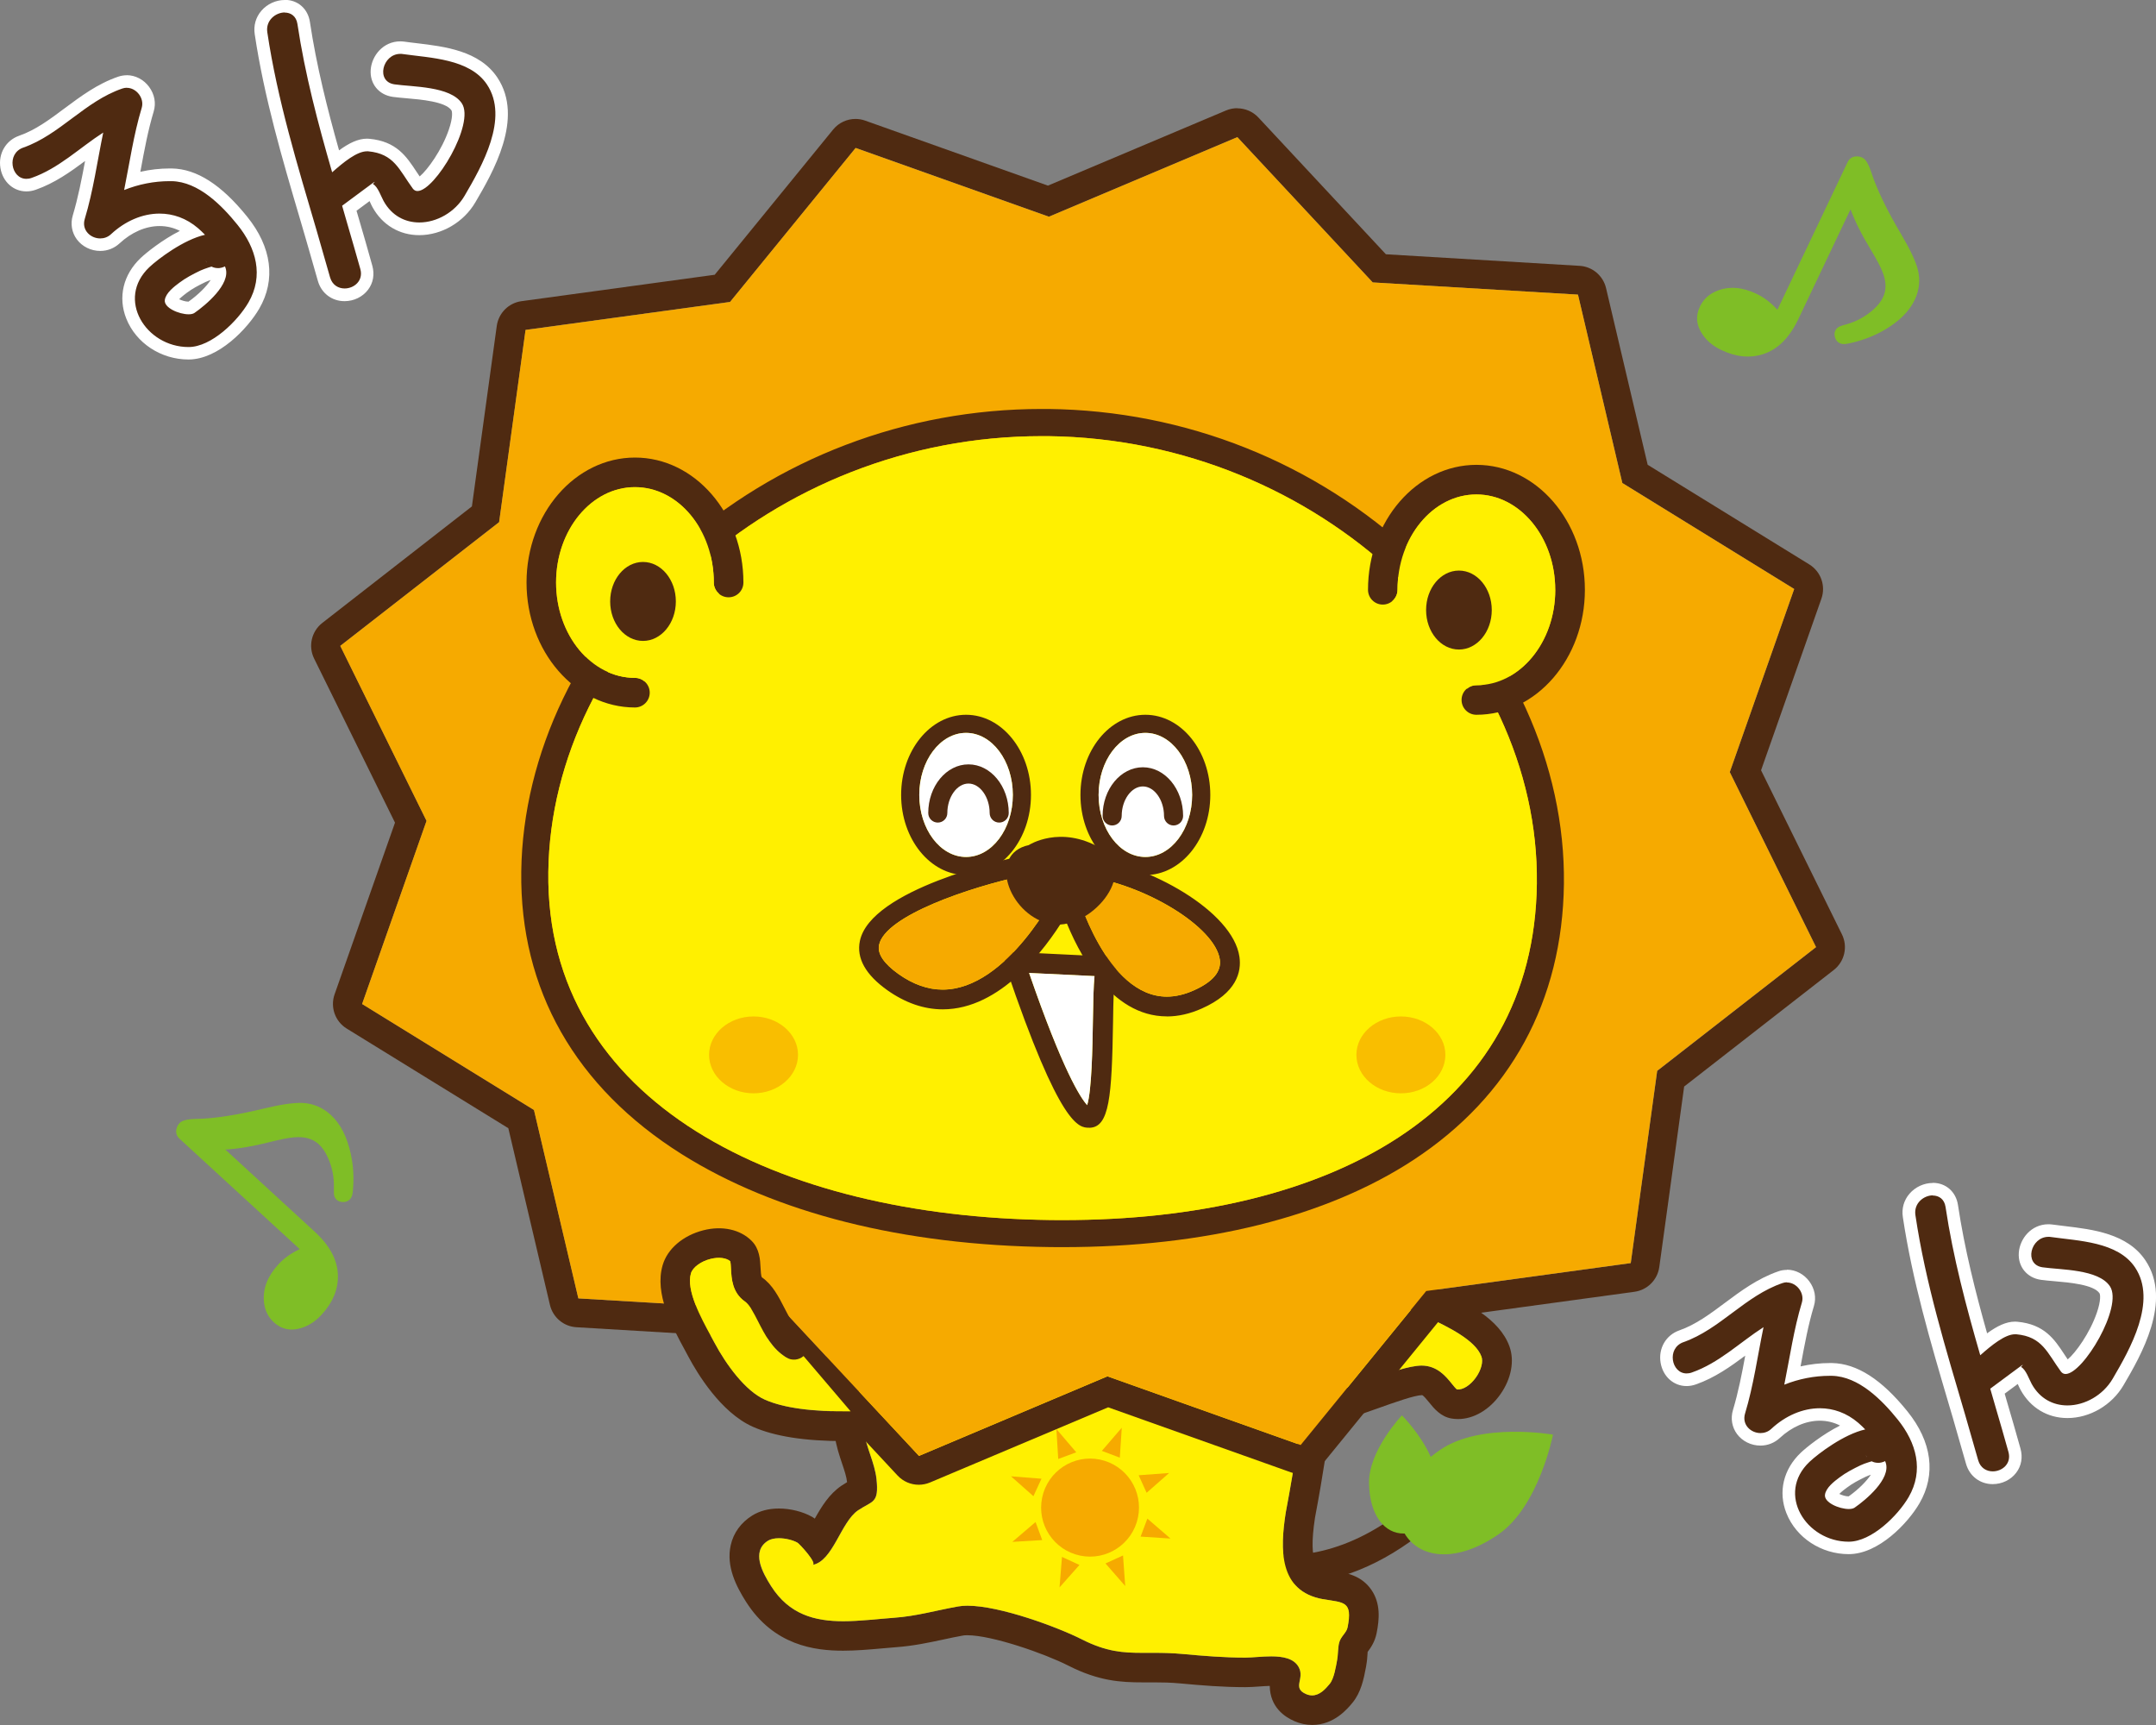 <svg width="210" height="168" viewBox="0 0 210 168" fill="none" xmlns="http://www.w3.org/2000/svg">
<rect x="0" y="0" width="210" height="168" fill="#808080" stroke="none"/>
<g clip-path="url(#clip0_33_2348)">
<path d="M18.366 34.412C15.931 34.412 13.724 32.967 12.867 30.812C12.14 28.975 12.604 27.016 14.121 25.584C14.898 24.849 16.867 23.349 18.781 22.602C17.827 21.825 16.714 21.415 15.54 21.415C14.042 21.415 12.507 22.07 11.229 23.264C10.831 23.637 10.311 23.839 9.761 23.839C9.057 23.839 8.372 23.502 7.963 22.951C7.577 22.437 7.473 21.794 7.669 21.145C8.238 19.26 8.605 17.282 8.96 15.366C9.027 14.999 9.094 14.632 9.161 14.264C8.85 14.491 8.544 14.717 8.244 14.944C6.727 16.076 5.162 17.239 3.284 17.901C3.04 17.986 2.801 18.029 2.563 18.029C1.609 18.029 0.82 17.307 0.642 16.266C0.483 15.342 0.862 14.215 2.067 13.793C3.743 13.205 5.156 12.152 6.654 11.038C8.195 9.887 9.791 8.699 11.724 8.038C11.926 7.971 12.134 7.934 12.348 7.934C12.99 7.934 13.62 8.265 14.03 8.822C14.445 9.379 14.574 10.052 14.384 10.677C13.822 12.556 13.455 14.527 13.1 16.438C13.033 16.817 12.959 17.197 12.886 17.576C14.072 17.215 15.308 17.031 16.512 17.031H16.727C18.959 17.074 21.209 18.537 23.607 21.519C25.82 24.268 26.218 27.194 24.726 29.771C23.607 31.7 20.891 34.418 18.366 34.418V34.412ZM20.488 26.637C20.231 26.716 19.992 26.808 19.76 26.912C19.118 27.218 18.427 27.573 17.84 28.02C17.442 28.32 16.72 28.865 16.665 29.294C16.72 29.502 17.607 29.992 18.378 29.992C18.543 29.992 18.604 29.967 18.604 29.967C19.986 29.006 21.283 27.671 21.423 26.716C21.356 26.723 21.283 26.729 21.215 26.729C20.989 26.729 20.775 26.692 20.567 26.618C20.543 26.625 20.518 26.637 20.488 26.643V26.637Z" fill="#4F2A11"/>
<path d="M12.348 8.552C13.289 8.552 14.084 9.569 13.803 10.505C13.014 13.125 12.629 15.831 12.091 18.507C13.497 17.944 15.014 17.643 16.518 17.643C16.586 17.643 16.653 17.643 16.72 17.643C19.338 17.692 21.619 20.019 23.136 21.898C24.958 24.157 25.71 26.857 24.2 29.459C23.16 31.247 20.598 33.799 18.365 33.799C14.207 33.799 11.271 29.122 14.543 26.024C15.399 25.216 17.901 23.331 19.968 22.866C19.747 22.639 19.521 22.425 19.289 22.223C18.151 21.249 16.855 20.802 15.54 20.802C13.877 20.802 12.195 21.525 10.812 22.81C10.507 23.098 10.128 23.221 9.761 23.221C8.825 23.221 7.926 22.413 8.256 21.323C9.088 18.568 9.473 15.721 10.054 12.911C7.742 14.399 5.724 16.401 3.082 17.325C2.899 17.392 2.728 17.417 2.562 17.417C1.083 17.417 0.599 14.956 2.269 14.374C5.834 13.125 8.281 9.856 11.919 8.62C12.06 8.571 12.207 8.546 12.348 8.546M20.017 25.363C20.066 25.455 20.114 25.529 20.169 25.59C20.114 25.523 20.066 25.449 20.017 25.363C20.017 25.363 20.017 25.357 20.011 25.351C20.011 25.351 20.011 25.357 20.017 25.363ZM20.824 25.933C20.824 25.933 20.806 25.939 20.775 25.939C20.806 25.939 20.824 25.939 20.824 25.933C20.824 25.933 20.824 25.933 20.806 25.933C20.818 25.933 20.824 25.933 20.824 25.933ZM21.209 26.11C21.001 26.11 20.793 26.061 20.604 25.963C20.524 25.982 20.42 26.012 20.286 26.061C20.023 26.147 19.766 26.239 19.509 26.355C18.8 26.698 18.096 27.059 17.466 27.537C16.959 27.916 16.151 28.528 16.054 29.214C15.944 29.979 17.442 30.61 18.372 30.61C18.604 30.61 18.806 30.567 18.934 30.481C20.041 29.716 22.475 27.684 21.974 26.11C21.955 26.055 21.931 26 21.913 25.945C21.692 26.055 21.448 26.116 21.209 26.116M12.348 7.328C12.066 7.328 11.791 7.377 11.528 7.463C9.51 8.148 7.877 9.373 6.293 10.548C4.838 11.638 3.455 12.666 1.871 13.217C0.557 13.676 -0.19 14.974 0.043 16.37C0.269 17.711 1.309 18.641 2.569 18.641C2.874 18.641 3.186 18.586 3.492 18.476C5.321 17.833 6.837 16.756 8.287 15.678C7.957 17.441 7.608 19.247 7.094 20.962C6.843 21.788 6.99 22.639 7.479 23.306C8.005 24.017 8.862 24.439 9.767 24.439C10.47 24.439 11.137 24.176 11.65 23.698C12.819 22.614 14.201 22.015 15.546 22.015C16.243 22.015 16.904 22.174 17.521 22.486C15.785 23.367 14.243 24.616 13.705 25.125C11.999 26.741 11.473 28.945 12.299 31.026C13.247 33.414 15.681 35.012 18.359 35.012C21.283 35.012 24.139 31.975 25.252 30.059C26.884 27.249 26.469 24.072 24.084 21.115C21.564 17.986 19.16 16.45 16.739 16.407C16.665 16.407 16.592 16.407 16.518 16.407C15.577 16.407 14.617 16.517 13.669 16.731C13.681 16.67 13.693 16.609 13.705 16.548C14.054 14.656 14.415 12.697 14.971 10.854C15.216 10.04 15.051 9.171 14.519 8.454C13.993 7.744 13.179 7.322 12.341 7.322L12.348 7.328ZM20.023 27.463C20.188 27.39 20.359 27.322 20.524 27.267C20.127 27.873 19.35 28.675 18.359 29.379C18.066 29.379 17.699 29.263 17.448 29.141C17.674 28.914 18.041 28.633 18.188 28.522C18.714 28.124 19.301 27.812 20.023 27.463Z" fill="white"/>
<path d="M33.557 28.724C32.59 28.724 31.82 28.143 31.551 27.2L30.261 22.701L29.826 21.219C28.108 15.397 26.334 9.373 25.417 3.239C25.319 2.577 25.496 1.941 25.924 1.451C26.377 0.925 27.05 0.612 27.729 0.612C28.701 0.612 29.423 1.255 29.576 2.247C30.267 6.887 31.459 11.436 32.676 15.703C33.838 14.742 34.835 14.136 35.74 14.136C35.795 14.136 35.856 14.136 35.911 14.142C38.266 14.356 39.116 15.654 40.021 17.032C40.229 17.344 40.443 17.674 40.694 18.011C41.036 18.005 42.296 16.885 43.483 14.656C44.479 12.783 44.889 11.038 44.467 10.408C43.739 9.318 41.263 9.104 39.624 8.963C39.14 8.92 38.7 8.883 38.339 8.834C37.294 8.681 36.633 7.885 36.712 6.845C36.786 5.767 37.66 4.647 38.994 4.647C39.104 4.647 39.214 4.653 39.33 4.671C39.703 4.726 40.101 4.769 40.51 4.818C43.109 5.124 46.339 5.51 47.935 7.891C50.375 11.54 47.384 16.646 45.776 19.395C44.748 21.158 42.81 22.29 40.841 22.29C39.134 22.29 37.673 21.415 36.829 19.884C36.761 19.762 36.688 19.597 36.602 19.425C36.523 19.248 36.358 18.893 36.211 18.672L34.022 20.294L34.395 21.586C34.829 23.074 35.263 24.562 35.679 26.055C35.862 26.71 35.752 27.353 35.367 27.855C34.957 28.394 34.266 28.724 33.557 28.724Z" fill="#4F2A11"/>
<path d="M27.729 1.224C28.316 1.224 28.854 1.561 28.97 2.333C29.704 7.236 30.976 12.024 32.352 16.78C33.459 15.801 34.762 14.736 35.74 14.736C35.777 14.736 35.82 14.736 35.856 14.736C38.4 14.968 38.871 16.536 40.205 18.36C40.327 18.525 40.48 18.605 40.663 18.605C42.363 18.605 46.296 12.03 44.981 10.059C43.862 8.387 40.18 8.467 38.431 8.216C36.572 7.953 37.251 5.247 38.994 5.247C39.073 5.247 39.159 5.247 39.244 5.265C41.899 5.645 45.752 5.718 47.427 8.222C49.623 11.503 46.932 16.199 45.25 19.07C44.308 20.674 42.541 21.666 40.841 21.666C39.483 21.666 38.168 21.035 37.361 19.572C37.116 19.131 36.798 18.164 36.327 17.925C36.303 17.913 36.529 17.705 36.498 17.705C36.48 17.705 36.382 17.766 36.125 17.962C35.875 18.146 35.63 18.329 35.379 18.513C34.694 19.021 34.009 19.529 33.324 20.037C33.483 20.607 33.649 21.17 33.814 21.739C34.248 23.227 34.682 24.715 35.098 26.202C35.416 27.347 34.48 28.094 33.569 28.094C32.964 28.094 32.37 27.769 32.15 27.016C31.716 25.517 31.288 24.017 30.86 22.517C28.982 16.119 27.019 9.734 26.035 3.135C25.863 1.971 26.86 1.212 27.741 1.212M27.729 3.69726e-05C26.872 3.69726e-05 26.022 0.392 25.46 1.047C24.915 1.677 24.683 2.492 24.811 3.33C25.735 9.508 27.515 15.55 29.239 21.39L29.673 22.872L30.065 24.225L30.964 27.365C31.306 28.559 32.328 29.331 33.557 29.331C34.468 29.331 35.324 28.914 35.85 28.216C36.352 27.555 36.498 26.729 36.266 25.884C35.826 24.286 35.367 22.725 34.982 21.403L34.78 20.711L34.725 20.527L35.997 19.584C36.015 19.615 36.028 19.645 36.04 19.676C36.119 19.854 36.199 20.025 36.284 20.178C37.239 21.911 38.902 22.902 40.834 22.902C43.018 22.902 45.164 21.647 46.302 19.701C47.978 16.842 51.09 11.515 48.442 7.548C46.693 4.934 43.305 4.53 40.584 4.206C40.174 4.157 39.783 4.114 39.416 4.059C39.275 4.041 39.134 4.028 38.994 4.028C37.312 4.028 36.205 5.436 36.107 6.795C36.009 8.155 36.896 9.244 38.26 9.434C38.645 9.489 39.098 9.526 39.581 9.569C41.012 9.691 43.403 9.899 43.972 10.744C44.039 10.848 44.137 11.405 43.721 12.617C43.03 14.644 41.636 16.548 40.877 17.184C40.761 17.013 40.651 16.848 40.541 16.683C39.593 15.25 38.621 13.762 35.972 13.517C35.899 13.511 35.82 13.505 35.746 13.505C34.878 13.505 33.997 13.934 33.025 14.644C31.899 10.652 30.829 6.428 30.187 2.143C29.997 0.857 29.013 -0.012 27.741 -0.012L27.729 3.69726e-05Z" fill="white"/>
<path d="M180.07 150.766C177.642 150.766 175.428 149.321 174.572 147.166C173.844 145.33 174.309 143.371 175.826 141.938C176.602 141.204 178.571 139.704 180.486 138.957C179.538 138.179 178.419 137.769 177.244 137.769C175.746 137.769 174.211 138.424 172.933 139.618C172.535 139.992 172.015 140.194 171.465 140.194C170.762 140.194 170.077 139.857 169.667 139.306C169.282 138.785 169.178 138.149 169.374 137.5C169.942 135.614 170.309 133.631 170.664 131.715C170.731 131.347 170.798 130.986 170.866 130.619C170.554 130.845 170.248 131.072 169.948 131.298C168.432 132.431 166.866 133.594 164.982 134.255C164.738 134.341 164.499 134.384 164.261 134.384C163.307 134.384 162.518 133.661 162.341 132.621C162.182 131.696 162.561 130.57 163.765 130.147C165.441 129.56 166.854 128.507 168.352 127.392C169.893 126.241 171.49 125.048 173.422 124.393C173.624 124.325 173.832 124.289 174.046 124.289C174.688 124.289 175.318 124.619 175.728 125.176C176.144 125.733 176.272 126.407 176.082 127.037C175.52 128.917 175.153 130.882 174.804 132.792C174.731 133.172 174.664 133.557 174.59 133.937C175.777 133.576 177.012 133.392 178.217 133.392H178.431C180.663 133.435 182.914 134.898 185.311 137.879C187.525 140.628 187.922 143.555 186.424 146.132C185.305 148.06 182.589 150.778 180.064 150.778L180.07 150.766ZM182.192 142.991C181.935 143.071 181.697 143.163 181.464 143.267C180.822 143.573 180.131 143.928 179.544 144.375C179.146 144.675 178.425 145.22 178.37 145.648C178.425 145.856 179.311 146.346 180.082 146.346C180.247 146.346 180.308 146.322 180.308 146.316C181.69 145.354 182.987 144.014 183.128 143.065C183.06 143.071 182.987 143.077 182.92 143.077C182.693 143.077 182.479 143.04 182.278 142.967C182.253 142.973 182.229 142.985 182.198 142.991H182.192Z" fill="#4F2A11"/>
<path d="M174.052 124.901C174.994 124.901 175.789 125.917 175.508 126.854C174.719 129.474 174.333 132.18 173.795 134.855C175.202 134.292 176.719 133.992 178.223 133.992C178.29 133.992 178.358 133.992 178.425 133.992C181.042 134.041 183.324 136.367 184.84 138.247C186.663 140.506 187.415 143.206 185.904 145.808C184.865 147.595 182.302 150.148 180.07 150.148C175.911 150.148 172.976 145.471 176.248 142.373C177.104 141.565 179.605 139.679 181.678 139.214C181.458 138.988 181.232 138.773 181 138.571C179.862 137.598 178.566 137.151 177.257 137.151C175.593 137.151 173.911 137.873 172.529 139.159C172.224 139.447 171.844 139.569 171.477 139.569C170.542 139.569 169.643 138.761 169.973 137.665C170.805 134.91 171.19 132.064 171.771 129.254C169.459 130.741 167.441 132.743 164.793 133.668C164.61 133.735 164.438 133.76 164.273 133.76C162.793 133.76 162.31 131.298 163.98 130.711C167.539 129.462 169.991 126.193 173.63 124.956C173.771 124.907 173.918 124.883 174.058 124.883M181.874 141.945C181.819 141.871 181.764 141.792 181.715 141.706C181.764 141.804 181.819 141.877 181.874 141.945ZM182.528 142.287C182.528 142.287 182.51 142.294 182.48 142.294C182.51 142.294 182.528 142.294 182.528 142.287C182.528 142.287 182.528 142.287 182.51 142.287C182.522 142.287 182.528 142.287 182.528 142.287ZM182.914 142.465C182.706 142.465 182.498 142.416 182.308 142.318C182.229 142.336 182.125 142.367 181.99 142.416C181.727 142.496 181.47 142.594 181.214 142.71C180.504 143.053 179.801 143.414 179.171 143.891C178.663 144.271 177.856 144.883 177.758 145.569C177.648 146.334 179.147 146.965 180.076 146.965C180.309 146.965 180.51 146.922 180.639 146.836C181.746 146.071 184.18 144.038 183.678 142.465C183.66 142.41 183.635 142.355 183.617 142.3C183.397 142.41 183.152 142.471 182.914 142.471M174.052 123.677C173.771 123.677 173.496 123.719 173.233 123.811C171.214 124.503 169.575 125.721 167.998 126.897C166.542 127.986 165.16 129.009 163.576 129.566C162.261 130.025 161.515 131.323 161.747 132.719C161.974 134.059 163.013 134.99 164.273 134.99C164.579 134.99 164.891 134.935 165.197 134.825C167.025 134.182 168.542 133.104 169.991 132.027C169.667 133.79 169.313 135.596 168.799 137.31C168.548 138.137 168.695 138.988 169.184 139.655C169.71 140.365 170.566 140.788 171.471 140.788C172.175 140.788 172.841 140.524 173.355 140.047C174.523 138.963 175.905 138.363 177.251 138.363C177.948 138.363 178.608 138.522 179.226 138.835C177.483 139.716 175.948 140.965 175.41 141.473C173.704 143.089 173.178 145.293 174.003 147.375C174.951 149.762 177.391 151.36 180.07 151.36C182.993 151.36 185.849 148.324 186.962 146.408C188.595 143.598 188.179 140.42 185.794 137.463C183.275 134.335 180.871 132.798 178.449 132.749C178.376 132.749 178.303 132.749 178.229 132.749C177.287 132.749 176.327 132.86 175.379 133.074C175.391 133.006 175.404 132.945 175.416 132.878C175.765 130.992 176.125 129.033 176.682 127.191C176.927 126.376 176.761 125.507 176.229 124.791C175.703 124.081 174.89 123.658 174.052 123.658V123.677ZM181.727 143.818C181.892 143.744 182.058 143.683 182.229 143.622C181.831 144.228 181.055 145.03 180.064 145.734C179.77 145.734 179.403 145.618 179.153 145.495C179.379 145.263 179.746 144.987 179.899 144.877C180.425 144.479 181.012 144.167 181.733 143.818H181.727Z" fill="white"/>
<path d="M194.087 143.928C193.121 143.928 192.356 143.347 192.081 142.404L190.809 137.965L190.35 136.416C188.632 130.594 186.858 124.577 185.941 118.442C185.843 117.781 186.021 117.144 186.449 116.655C186.901 116.128 187.574 115.816 188.253 115.816C189.225 115.816 189.947 116.459 190.1 117.451C190.797 122.097 191.983 126.646 193.2 130.907C194.362 129.946 195.359 129.333 196.264 129.333C196.319 129.333 196.38 129.333 196.436 129.339C198.784 129.554 199.64 130.852 200.545 132.229C200.753 132.541 200.967 132.872 201.218 133.209C201.56 133.202 202.82 132.082 204.007 129.854C205.004 127.98 205.413 126.236 204.991 125.605C204.264 124.515 201.787 124.301 200.148 124.16C199.665 124.117 199.224 124.081 198.863 124.032C197.818 123.879 197.157 123.083 197.231 122.036C197.304 120.958 198.178 119.838 199.506 119.838C199.616 119.838 199.726 119.844 199.842 119.863C200.215 119.918 200.613 119.967 201.028 120.016C203.628 120.322 206.857 120.707 208.453 123.089C210.893 126.738 207.902 131.843 206.294 134.592C205.267 136.355 203.328 137.488 201.359 137.488C199.652 137.488 198.191 136.612 197.347 135.082C197.279 134.959 197.206 134.8 197.127 134.623C197.041 134.439 196.882 134.09 196.735 133.864L194.546 135.486L194.925 136.814C195.359 138.29 195.787 139.765 196.197 141.247C196.38 141.902 196.27 142.545 195.885 143.047C195.475 143.585 194.784 143.916 194.075 143.916L194.087 143.928Z" fill="#4F2A11"/>
<path d="M188.259 116.434C188.846 116.434 189.384 116.771 189.5 117.542C190.234 122.446 191.506 127.234 192.882 131.99C193.989 131.011 195.292 129.946 196.27 129.946C196.307 129.946 196.35 129.946 196.387 129.946C198.931 130.178 199.402 131.746 200.735 133.57C200.857 133.735 201.01 133.815 201.194 133.815C202.894 133.815 206.826 127.24 205.511 125.268C204.392 123.597 200.71 123.677 198.961 123.426C197.102 123.162 197.775 120.457 199.524 120.457C199.603 120.457 199.689 120.457 199.775 120.475C202.429 120.854 206.288 120.928 207.957 123.432C210.153 126.713 207.462 131.409 205.78 134.28C204.838 135.884 203.071 136.876 201.371 136.876C200.013 136.876 198.698 136.245 197.891 134.782C197.646 134.341 197.328 133.374 196.858 133.135C196.833 133.123 197.059 132.915 197.029 132.915C197.01 132.915 196.913 132.976 196.656 133.172C196.405 133.356 196.16 133.539 195.91 133.723C195.225 134.231 194.54 134.739 193.855 135.247C194.02 135.829 194.185 136.404 194.356 136.98C194.79 138.455 195.219 139.931 195.628 141.406C195.946 142.557 195.011 143.298 194.099 143.298C193.494 143.298 192.901 142.973 192.681 142.22C192.252 140.745 191.83 139.263 191.408 137.782C189.525 131.366 187.549 124.962 186.565 118.338C186.394 117.175 187.39 116.416 188.271 116.416M188.259 115.21C187.403 115.21 186.553 115.602 185.99 116.257C185.446 116.887 185.213 117.696 185.342 118.534C186.265 124.705 188.045 130.748 189.769 136.588L190.228 138.143L190.65 139.618L191.5 142.575C191.843 143.769 192.864 144.541 194.093 144.541C195.004 144.541 195.861 144.124 196.387 143.426C196.888 142.765 197.035 141.933 196.802 141.088C196.35 139.465 195.885 137.861 195.524 136.643L195.402 136.221C195.353 136.055 195.31 135.89 195.261 135.731L195.946 135.223L196.533 134.788C196.552 134.825 196.564 134.856 196.576 134.88C196.656 135.058 196.735 135.229 196.821 135.382C197.781 137.115 199.438 138.106 201.371 138.106C203.554 138.106 205.701 136.851 206.838 134.904C208.514 132.046 211.627 126.719 208.973 122.752C207.224 120.138 203.835 119.734 201.114 119.41C200.704 119.361 200.313 119.312 199.946 119.263C199.805 119.244 199.665 119.232 199.524 119.232C197.842 119.232 196.735 120.64 196.637 121.999C196.539 123.358 197.426 124.448 198.79 124.644C199.175 124.699 199.628 124.736 200.111 124.779C201.542 124.901 203.933 125.109 204.496 125.954C204.563 126.052 204.661 126.615 204.245 127.827C203.554 129.854 202.16 131.758 201.401 132.394C201.285 132.223 201.175 132.058 201.065 131.892C200.123 130.46 199.145 128.972 196.497 128.727C196.423 128.721 196.344 128.715 196.27 128.715C195.402 128.715 194.521 129.144 193.549 129.854C192.424 125.868 191.353 121.644 190.711 117.353C190.516 116.067 189.531 115.198 188.259 115.198V115.21Z" fill="white"/>
<path d="M125.078 154.336C117.427 154.336 112.082 149.72 112.009 149.652C111.415 149.126 111.354 148.214 111.88 147.62C112.406 147.026 113.317 146.965 113.911 147.491C114.326 147.858 123.989 156.099 135.652 147.81C136.3 147.35 137.199 147.503 137.658 148.152C138.116 148.801 137.964 149.701 137.315 150.166C132.918 153.289 128.729 154.348 125.072 154.348L125.078 154.336Z" fill="#4F2A11"/>
<path d="M129.065 138.602C128.723 138.602 128.386 138.48 128.123 138.253L119.58 130.852C119.256 130.57 119.072 130.16 119.084 129.725C119.097 129.29 119.298 128.892 119.635 128.623C122.075 126.713 126.925 125.562 131.279 124.632L131.499 124.583C134.477 123.946 137.309 124.228 139.737 125.403L140.391 125.715C142.776 126.848 146.042 128.397 147.027 131.133C147.534 132.541 147.204 134.28 146.146 135.786C145.082 137.298 143.541 138.204 142.018 138.204C141.81 138.204 141.608 138.186 141.407 138.155C140.33 137.984 139.664 137.163 139.18 136.557C138.985 136.318 138.661 135.921 138.52 135.872C137.755 135.89 135.829 136.582 134.276 137.133C132.331 137.824 130.502 138.486 129.2 138.596C129.157 138.596 129.114 138.596 129.077 138.596L129.065 138.602ZM122.98 129.988L129.499 135.639C130.496 135.425 131.97 134.898 133.291 134.421C135.395 133.668 137.211 133.019 138.453 132.994C139.982 132.994 140.832 134.047 141.4 134.751C141.553 134.941 141.786 135.229 141.908 135.321C142.501 135.382 143.235 134.898 143.773 134.133C144.269 133.429 144.483 132.615 144.299 132.119C143.718 130.503 140.966 129.199 139.144 128.329C138.905 128.219 138.679 128.109 138.465 128.005C136.612 127.111 134.435 126.909 132.086 127.411L131.866 127.46C129.677 127.925 125.585 128.801 122.968 129.994L122.98 129.988Z" fill="#4F2A11"/>
<path d="M139.156 128.323C138.917 128.213 138.691 128.103 138.477 127.999C136.624 127.105 134.447 126.903 132.098 127.405L131.878 127.454C129.689 127.919 125.597 128.794 122.98 129.988L129.499 135.639C130.496 135.425 131.97 134.898 133.291 134.421C135.395 133.668 137.211 133.019 138.453 132.994C139.982 132.994 140.832 134.047 141.4 134.751C141.553 134.941 141.786 135.229 141.908 135.321C142.501 135.382 143.235 134.898 143.773 134.133C144.269 133.429 144.483 132.615 144.299 132.119C143.718 130.502 140.966 129.199 139.144 128.329L139.156 128.323Z" fill="#FFF000"/>
<path d="M110.357 90.746C110.559 90.746 110.761 90.746 110.963 90.752C123.121 91.083 132.062 101.282 130.931 113.526L127.671 128.146C127.328 131.837 127.133 137.261 125.231 147.301C124.68 150.846 124.515 154.972 128.863 155.744C130.863 156.099 131.756 155.89 131.242 158.498C131.138 159.019 130.576 159.374 130.423 159.986C130.294 160.482 130.331 161.137 130.227 161.664C130.111 162.282 129.934 163.47 129.506 163.99C129.084 164.504 128.521 165.116 127.793 165.116C127.61 165.116 127.414 165.08 127.206 164.988C125.806 164.382 127.114 163.506 126.484 162.361C126.014 161.504 124.937 161.315 123.806 161.315C122.901 161.315 121.965 161.437 121.286 161.437C119.207 161.437 117.262 161.278 115.232 161.088C114.167 160.99 113.256 160.972 112.424 160.972C112.027 160.972 111.642 160.972 111.275 160.972C109.367 160.972 107.758 160.874 105.355 159.656C103.049 158.486 97.398 156.38 94.212 156.38C93.882 156.38 93.582 156.405 93.313 156.454C91.197 156.827 89.277 157.403 87.081 157.556C85.418 157.678 83.73 157.892 82.127 157.892C79.375 157.892 76.862 157.262 75.082 154.452C74.269 153.166 73.119 151.103 74.789 150.056C75.07 149.879 75.455 149.811 75.859 149.811C76.513 149.811 77.223 149.995 77.657 150.24C77.865 150.356 79.669 152.315 79.118 152.413C81.137 152.064 81.877 148.226 83.577 147.087C84.984 146.144 85.613 146.444 85.363 144.057C85.198 142.459 84.366 140.99 84.139 139.398C83.626 135.657 83.351 131.904 83.008 128.152L79.748 113.532C78.617 101.288 87.552 91.089 99.71 90.758C99.912 90.758 100.114 90.752 100.315 90.752C102.028 90.752 103.704 90.948 105.33 91.322C106.957 90.948 108.633 90.752 110.345 90.752M110.357 87.863C108.682 87.863 106.994 88.034 105.343 88.365C103.691 88.028 102.003 87.863 100.328 87.863C100.101 87.863 99.869 87.863 99.643 87.869C93.001 88.053 86.971 90.826 82.672 95.681C78.317 100.597 76.263 107.031 76.892 113.796C76.905 113.918 76.923 114.04 76.948 114.157C76.948 114.157 79.797 126.952 80.164 128.599C80.244 129.431 80.317 130.264 80.391 131.09C80.641 133.931 80.898 136.876 81.302 139.79C81.442 140.818 81.754 141.736 82.023 142.545C82.25 143.212 82.458 143.836 82.507 144.351C82.348 144.442 82.17 144.553 81.981 144.681C80.764 145.495 80.011 146.75 79.363 147.901C79.235 147.803 79.137 147.754 79.082 147.718C78.189 147.216 76.984 146.916 75.865 146.916C74.868 146.916 73.994 147.148 73.266 147.601C72.171 148.287 71.443 149.285 71.174 150.491C70.71 152.554 71.719 154.507 72.654 155.982C75.37 160.268 79.363 160.764 82.134 160.764C83.375 160.764 84.61 160.653 85.809 160.549C86.305 160.506 86.806 160.458 87.301 160.421C88.959 160.298 90.433 159.986 91.858 159.68C92.536 159.533 93.172 159.398 93.827 159.282C93.882 159.27 94.004 159.258 94.224 159.258C96.628 159.258 101.74 161.039 104.064 162.221C107.03 163.727 109.177 163.849 111.287 163.849H111.856H112.443C113.189 163.849 114.015 163.861 114.987 163.953C117.042 164.143 119.072 164.314 121.304 164.314C121.726 164.314 122.167 164.284 122.601 164.253C122.962 164.229 123.341 164.198 123.677 164.192C123.702 166.261 125.133 167.216 126.081 167.626C126.643 167.871 127.224 167.994 127.812 167.994C129.958 167.994 131.261 166.408 131.75 165.814C132.545 164.841 132.826 163.58 133.047 162.374L133.077 162.19C133.151 161.786 133.181 161.394 133.199 161.088C133.199 161.027 133.206 160.953 133.212 160.88C133.487 160.513 133.915 159.919 134.086 159.056C134.355 157.709 134.496 156.154 133.56 154.813C132.576 153.405 131.071 153.166 129.97 153.001C129.787 152.976 129.597 152.946 129.389 152.909C128.441 152.738 127.359 152.548 128.087 147.791C129.683 139.367 130.105 134.01 130.386 130.466C130.441 129.792 130.49 129.168 130.539 128.592L133.756 114.157C133.78 114.04 133.805 113.918 133.811 113.796C134.435 107.031 132.386 100.597 128.032 95.681C123.732 90.826 117.702 88.053 111.061 87.869C110.834 87.863 110.602 87.863 110.376 87.863H110.357Z" fill="#4F2A11"/>
<path d="M128.869 155.75C124.521 154.972 124.686 150.846 125.237 147.307C127.139 137.274 127.334 131.843 127.677 128.152L130.937 113.532C132.068 101.288 123.127 91.089 110.969 90.759C110.767 90.759 110.565 90.752 110.363 90.752C108.651 90.752 106.975 90.948 105.349 91.322C103.722 90.948 102.046 90.752 100.334 90.752C100.132 90.752 99.93 90.752 99.728 90.759C87.57 91.089 78.629 101.288 79.767 113.532C79.767 113.532 83.02 128.152 83.026 128.152C83.375 131.905 83.644 135.663 84.158 139.398C84.378 140.99 85.21 142.465 85.381 144.057C85.632 146.438 85.002 146.144 83.595 147.087C81.895 148.226 81.155 152.064 79.137 152.413C79.687 152.315 77.883 150.356 77.675 150.24C77.241 149.995 76.532 149.811 75.877 149.811C75.467 149.811 75.088 149.885 74.807 150.056C73.144 151.103 74.287 153.166 75.1 154.452C76.88 157.262 79.394 157.892 82.146 157.892C83.748 157.892 85.436 157.678 87.099 157.556C89.289 157.397 91.215 156.827 93.331 156.454C93.6 156.405 93.9 156.38 94.23 156.38C97.417 156.38 103.067 158.486 105.373 159.656C107.783 160.874 109.385 160.972 111.293 160.972C111.666 160.972 112.045 160.972 112.443 160.972C113.275 160.972 114.186 160.99 115.25 161.088C117.28 161.272 119.225 161.437 121.304 161.437C121.989 161.437 122.925 161.315 123.824 161.315C124.955 161.315 126.032 161.504 126.503 162.361C127.127 163.506 125.818 164.382 127.224 164.988C127.432 165.08 127.628 165.116 127.811 165.116C128.545 165.116 129.102 164.504 129.524 163.99C129.952 163.47 130.129 162.282 130.246 161.664C130.343 161.137 130.313 160.482 130.441 159.986C130.594 159.374 131.157 159.025 131.261 158.499C131.781 155.891 130.882 156.099 128.882 155.744L128.869 155.75Z" fill="#FFF000"/>
<path d="M140.288 141.192C139.957 141.418 139.645 141.651 139.358 141.889C138.379 139.661 136.551 137.843 136.551 137.843C136.551 137.843 133.297 141.265 133.346 144.442C133.395 147.62 134.9 149.377 136.728 149.352C136.759 149.352 136.783 149.352 136.814 149.352C136.857 149.426 136.899 149.493 136.942 149.56C138.502 151.838 141.988 152.162 145.938 149.444C149.895 146.726 151.265 139.722 151.265 139.722C151.265 139.722 144.244 138.486 140.288 141.198V141.192Z" fill="#7FBE26"/>
<path d="M120.522 13.358L133.707 27.506L153.699 28.694L158.023 47.042L174.761 57.363L168.487 75.197L176.89 92.24L161.417 104.295L158.842 123.016L138.924 125.74L126.692 140.739L107.868 134.041L89.515 141.792L76.33 127.644L56.338 126.456L52.014 108.102L35.275 97.781L41.55 79.947L33.147 62.904L48.62 50.849L51.194 32.128L71.113 29.404L83.344 14.405L102.168 21.103L120.528 13.352M120.515 10.536C120.149 10.536 119.775 10.61 119.421 10.757L102.071 18.078L84.274 11.748C83.968 11.638 83.644 11.583 83.332 11.583C82.5 11.583 81.693 11.95 81.149 12.618L69.615 26.759L50.797 29.331C49.543 29.502 48.565 30.488 48.387 31.737L45.965 49.319L31.392 60.669C30.34 61.49 30.003 62.941 30.597 64.14L38.474 80.119L32.59 96.838C32.15 98.087 32.639 99.477 33.771 100.174L49.513 109.878L53.567 127.093C53.855 128.305 54.9 129.187 56.142 129.26L75.009 130.387L87.43 143.708C87.974 144.29 88.726 144.602 89.491 144.602C89.858 144.602 90.231 144.528 90.585 144.381L107.936 137.06L125.732 143.39C126.044 143.5 126.362 143.555 126.674 143.555C127.506 143.555 128.307 143.188 128.857 142.52L140.385 128.379L159.209 125.807C160.457 125.636 161.442 124.65 161.619 123.401L164.041 105.819L178.614 94.469C179.666 93.648 180.003 92.198 179.409 90.998L171.532 75.019L177.41 58.306C177.85 57.057 177.361 55.667 176.229 54.97L160.488 45.266L156.433 28.057C156.145 26.845 155.1 25.964 153.858 25.89L134.991 24.764L122.57 11.442C122.026 10.861 121.274 10.548 120.509 10.548L120.515 10.536Z" fill="#4F2A11"/>
<path d="M56.331 126.45L76.317 127.644L89.509 141.792L107.862 134.041L126.686 140.733L138.918 125.734L158.836 123.01L161.411 104.288L176.884 92.24L168.481 75.197L174.755 57.363L158.017 47.042L153.699 28.694L133.707 27.506L120.522 13.358L102.162 21.109L83.338 14.411L71.107 29.41L51.188 32.135L48.614 50.856L33.141 62.904L41.544 79.947L35.269 97.781L52.008 108.103L56.331 126.45Z" fill="#F6AA00"/>
<path d="M110.84 147.797C111.379 145.22 109.721 142.692 107.147 142.153C104.572 141.614 102.046 143.273 101.508 145.857C100.97 148.44 102.627 150.962 105.202 151.501C107.776 152.04 110.302 150.381 110.84 147.797Z" fill="#F6AA00"/>
<path d="M109.263 139.049L107.324 141.302L109.073 141.963L109.263 139.049Z" fill="#F6AA00"/>
<path d="M103.202 154.599L105.141 152.413L103.44 151.629L103.202 154.599Z" fill="#F6AA00"/>
<path d="M110.908 143.677L111.684 145.385L113.874 143.457L110.908 143.677Z" fill="#F6AA00"/>
<path d="M98.603 150.166L101.514 149.989L100.866 148.232L98.603 150.166Z" fill="#F6AA00"/>
<path d="M111.758 147.901L111.097 149.652L114.008 149.842L111.758 147.901Z" fill="#F6AA00"/>
<path d="M101.441 144.014L98.475 143.781L100.658 145.716L101.441 144.014Z" fill="#F6AA00"/>
<path d="M107.679 152.266L109.599 154.464L109.385 151.489L107.679 152.266Z" fill="#F6AA00"/>
<path d="M104.829 141.442L102.896 139.177L103.074 142.091L104.829 141.442Z" fill="#F6AA00"/>
<path d="M101.477 42.474C101.679 42.474 101.887 42.474 102.089 42.474C128.68 42.793 149.975 63.62 149.693 86.069C149.418 108.2 129.536 118.822 103.508 118.822C103.123 118.822 102.737 118.822 102.352 118.816C75.767 118.497 53.127 107.38 53.408 84.924C53.69 62.646 75.168 42.474 101.477 42.474ZM101.477 39.83C88.249 39.83 75.62 44.642 65.921 53.378C56.442 61.918 50.919 73.403 50.772 84.888C50.626 96.372 56.038 105.886 66.404 112.406C75.547 118.154 87.968 121.283 102.321 121.454C102.719 121.454 103.116 121.46 103.508 121.46C117.397 121.46 129.224 118.516 137.701 112.951C147.125 106.761 152.183 97.474 152.329 86.1C152.476 74.511 147.168 62.824 137.768 54.039C128.136 45.033 115.476 39.989 102.12 39.83C101.906 39.83 101.685 39.83 101.477 39.83Z" fill="#4F2A11"/>
<path d="M149.694 86.075C149.975 63.626 128.68 42.799 102.089 42.48C101.887 42.48 101.679 42.48 101.478 42.48C75.168 42.48 53.69 62.653 53.408 84.93C53.127 107.386 75.767 118.503 102.352 118.822C102.737 118.822 103.123 118.828 103.508 118.828C129.53 118.828 149.412 108.206 149.694 86.075Z" fill="#FFF000"/>
<path d="M82.274 140.353C78.366 140.353 75.425 139.888 73.321 138.951C70.196 137.556 67.902 133.723 67.058 132.138L66.716 131.501C65.456 129.181 63.725 126.003 64.545 123.212C65.01 121.62 66.526 120.328 68.502 119.82C70.349 119.349 72.11 119.74 73.217 120.855C73.987 121.632 74.042 122.685 74.079 123.457C74.097 123.763 74.122 124.277 74.207 124.399C75.253 125.128 75.84 126.285 76.415 127.405C76.923 128.397 77.4 129.34 78.091 129.756C78.77 130.166 78.99 131.054 78.58 131.733C78.171 132.413 77.284 132.633 76.605 132.223C75.21 131.378 74.489 129.964 73.853 128.715C73.443 127.913 73.021 127.081 72.556 126.756C71.321 125.893 71.254 124.51 71.205 123.597C71.192 123.352 71.174 122.985 71.131 122.838C70.746 122.501 70.006 122.41 69.211 122.612C68.275 122.844 67.474 123.438 67.303 124.014C66.82 125.66 68.275 128.342 69.242 130.117C69.364 130.344 69.486 130.564 69.596 130.772C70.728 132.897 72.605 135.474 74.495 136.313C76.483 137.2 79.687 137.58 84.023 137.433C84.794 137.39 85.485 138.027 85.509 138.829C85.534 139.625 84.91 140.292 84.115 140.317C83.479 140.341 82.861 140.347 82.268 140.347L82.274 140.353Z" fill="#4F2A11"/>
<path d="M76.599 132.217C75.204 131.372 74.483 129.958 73.847 128.709C73.437 127.907 73.015 127.075 72.55 126.75C71.315 125.887 71.248 124.504 71.199 123.591C71.186 123.347 71.168 122.979 71.125 122.832C70.74 122.496 70 122.404 69.205 122.606C68.269 122.838 67.468 123.432 67.297 124.008C66.814 125.655 68.269 128.336 69.236 130.111C69.358 130.338 69.48 130.558 69.59 130.766C70.722 132.891 72.599 135.468 74.489 136.307C76.293 137.115 79.106 137.494 82.855 137.452L78.268 132.07C77.81 132.462 77.137 132.542 76.593 132.211L76.599 132.217Z" fill="#FFF000"/>
<path d="M29.202 121.663L17.491 110.906C17.216 110.649 17.112 110.343 17.179 109.988C17.222 109.762 17.332 109.553 17.497 109.37C17.729 109.119 18.28 108.984 19.154 108.972C20.873 108.941 23.075 108.598 25.765 107.949C27.38 107.558 28.621 107.38 29.484 107.417C30.523 107.472 31.435 107.864 32.224 108.586C33.153 109.437 33.801 110.704 34.168 112.382C34.425 113.551 34.492 114.769 34.364 116.037C34.34 116.373 34.248 116.624 34.095 116.79C33.905 116.992 33.661 117.083 33.349 117.065C33.116 117.053 32.933 116.973 32.786 116.845C32.615 116.686 32.529 116.471 32.523 116.202C32.517 116.159 32.517 115.975 32.523 115.645C32.548 114.604 32.346 113.618 31.912 112.688C31.679 112.168 31.386 111.751 31.049 111.439C30.462 110.9 29.661 110.674 28.646 110.766C28.12 110.808 27.331 110.961 26.291 111.225C24.652 111.641 23.209 111.886 21.949 111.959L30.652 119.955C32.144 121.326 32.896 122.759 32.915 124.252C32.933 125.605 32.407 126.86 31.343 128.017C30.744 128.679 30.077 129.113 29.349 129.334C28.322 129.658 27.429 129.474 26.677 128.783C26.096 128.25 25.771 127.564 25.704 126.738C25.6 125.477 26.071 124.277 27.117 123.138C27.667 122.538 28.358 122.042 29.19 121.657L29.202 121.663Z" fill="#7FBE26"/>
<path d="M73.394 98.993C71.009 98.993 69.064 100.67 69.064 102.733C69.064 104.796 71.009 106.48 73.394 106.48C75.779 106.48 77.73 104.802 77.73 102.733C77.73 100.664 75.785 98.993 73.394 98.993Z" fill="#F9BE00"/>
<path d="M136.453 98.993C134.055 98.993 132.117 100.67 132.117 102.733C132.117 104.796 134.055 106.48 136.453 106.48C138.85 106.48 140.783 104.802 140.783 102.733C140.783 100.664 138.838 98.993 136.453 98.993Z" fill="#F9BE00"/>
<path d="M106.083 109.829C105.104 109.829 103.282 109.829 98.004 94.279L97.912 94.022C97.808 93.716 97.863 93.373 98.059 93.116C98.254 92.859 98.566 92.712 98.891 92.724L107.832 93.159C108.162 93.177 108.455 93.354 108.627 93.63C108.798 93.905 108.81 94.254 108.676 94.554C108.486 95.044 108.443 97.548 108.413 99.562C108.296 106.817 108.058 109.78 106.131 109.835H106.089L106.083 109.829ZM100.236 94.756C103.526 104.276 105.239 106.909 105.893 107.631C106.339 106.192 106.413 101.937 106.449 99.531C106.48 97.499 106.511 96.054 106.608 95.069L100.236 94.763V94.756Z" fill="#4F2A11"/>
<path d="M106.449 99.525C106.48 97.493 106.511 96.048 106.608 95.062L100.236 94.756C103.526 104.276 105.238 106.909 105.893 107.631C106.339 106.192 106.413 101.937 106.449 99.531V99.525Z" fill="white"/>
<path d="M94.096 85.224C90.61 85.224 87.772 81.723 87.772 77.419C87.772 73.115 90.61 69.613 94.096 69.613C97.582 69.613 100.419 73.115 100.419 77.419C100.419 81.723 97.582 85.224 94.096 85.224ZM94.096 71.376C91.582 71.376 89.54 74.088 89.54 77.419C89.54 80.749 91.582 83.461 94.096 83.461C96.609 83.461 98.652 80.749 98.652 77.419C98.652 74.088 96.609 71.376 94.096 71.376Z" fill="#4F2A11"/>
<path d="M94.096 71.376C91.582 71.376 89.54 74.088 89.54 77.419C89.54 80.749 91.582 83.461 94.096 83.461C96.609 83.461 98.652 80.749 98.652 77.419C98.652 74.088 96.609 71.376 94.096 71.376Z" fill="white"/>
<path d="M111.562 85.224C108.076 85.224 105.239 81.723 105.239 77.419C105.239 73.115 108.076 69.613 111.562 69.613C115.048 69.613 117.886 73.115 117.886 77.419C117.886 81.723 115.048 85.224 111.562 85.224ZM111.562 71.376C109.049 71.376 107.006 74.088 107.006 77.419C107.006 80.749 109.049 83.461 111.562 83.461C114.076 83.461 116.118 80.749 116.118 77.419C116.118 74.088 114.076 71.376 111.562 71.376Z" fill="#4F2A11"/>
<path d="M111.562 71.376C109.048 71.376 107.006 74.088 107.006 77.419C107.006 80.749 109.048 83.461 111.562 83.461C114.076 83.461 116.118 80.749 116.118 77.419C116.118 74.088 114.076 71.376 111.562 71.376Z" fill="white"/>
<path d="M113.654 98.987C108.143 98.987 104.994 92.742 103.691 89.369C101.771 92.498 97.447 98.301 91.827 98.301C89.992 98.301 88.176 97.671 86.433 96.44C84.311 94.934 83.406 93.318 83.754 91.647C84.794 86.614 97.851 83.719 99.337 83.4C99.404 83.388 99.465 83.382 99.533 83.382H105.605C105.648 83.382 105.685 83.382 105.728 83.388C111.996 84.208 120.081 88.757 120.723 93.177C120.937 94.64 120.473 96.703 117.054 98.222C115.904 98.736 114.761 98.993 113.654 98.993V98.987ZM103.905 86.057C103.936 86.057 103.966 86.057 103.997 86.057C104.395 86.094 104.725 86.376 104.835 86.761C104.865 86.865 107.728 97.058 113.654 97.064C114.485 97.064 115.366 96.862 116.271 96.458C118.13 95.632 118.987 94.622 118.815 93.446C118.357 90.281 111.544 86.106 105.532 85.298H99.624C94.481 86.4 86.213 89.179 85.62 92.032C85.442 92.889 86.084 93.844 87.528 94.873C88.94 95.871 90.377 96.379 91.808 96.379C98.157 96.379 102.982 86.694 103.031 86.596C103.196 86.265 103.526 86.057 103.893 86.057H103.905Z" fill="#4F2A11"/>
<path d="M105.538 85.298H99.63C94.487 86.4 86.219 89.179 85.626 92.032C85.448 92.889 86.09 93.844 87.534 94.873C88.946 95.871 90.383 96.379 91.815 96.379C98.163 96.379 102.988 86.694 103.037 86.596C103.202 86.265 103.532 86.057 103.899 86.057C103.93 86.057 103.96 86.057 103.991 86.057C104.388 86.094 104.719 86.375 104.829 86.761C104.859 86.865 107.721 97.058 113.648 97.064C114.479 97.064 115.36 96.862 116.265 96.458C118.124 95.632 118.98 94.622 118.809 93.446C118.35 90.281 111.538 86.106 105.526 85.298H105.538Z" fill="#F6AA00"/>
<path d="M100.205 82.304C100.205 82.304 103.257 80.315 107.195 82.598C111.134 84.888 106.064 90.924 102.126 89.945C98.193 88.965 96.193 83.161 100.211 82.304H100.205Z" fill="#4F2A11"/>
<path d="M97.325 80.112C96.811 80.112 96.395 79.696 96.395 79.182C96.395 77.627 95.453 76.311 94.334 76.311C93.215 76.311 92.273 77.627 92.273 79.182C92.273 79.696 91.857 80.112 91.344 80.112C90.83 80.112 90.414 79.696 90.414 79.182C90.414 76.568 92.175 74.443 94.334 74.443C96.493 74.443 98.254 76.568 98.254 79.182C98.254 79.696 97.838 80.112 97.325 80.112Z" fill="#4F2A11"/>
<path d="M114.308 80.394C113.794 80.394 113.378 79.978 113.378 79.463C113.378 77.909 112.437 76.592 111.317 76.592C110.198 76.592 109.256 77.909 109.256 79.463C109.256 79.978 108.841 80.394 108.327 80.394C107.813 80.394 107.397 79.978 107.397 79.463C107.397 76.849 109.159 74.725 111.317 74.725C113.476 74.725 115.238 76.849 115.238 79.463C115.238 79.978 114.822 80.394 114.308 80.394Z" fill="#4F2A11"/>
<path d="M61.848 68.903C56.026 68.903 51.286 63.442 51.286 56.733C51.286 50.023 56.026 44.562 61.848 44.562C67.67 44.562 72.41 50.023 72.41 56.733C72.41 57.528 71.767 58.171 70.966 58.171C70.165 58.171 69.523 57.528 69.523 56.733C69.523 51.608 66.08 47.446 61.842 47.446C57.604 47.446 54.16 51.615 54.16 56.733C54.16 61.85 57.604 66.02 61.842 66.02C62.637 66.02 63.285 66.662 63.285 67.458C63.285 68.254 62.643 68.903 61.842 68.903H61.848Z" fill="#4F2A11"/>
<path d="M69.529 56.727C69.529 51.602 66.086 47.44 61.848 47.44C57.61 47.44 54.166 51.608 54.166 56.727C54.166 61.844 57.61 66.014 61.848 66.014C62.203 66.014 62.527 66.148 62.777 66.363L70.037 57.816C69.725 57.553 69.523 57.161 69.523 56.72L69.529 56.727Z" fill="#FFF000"/>
<path d="M62.631 54.73C60.863 54.73 59.432 56.451 59.432 58.575C59.432 60.699 60.863 62.42 62.631 62.42C64.398 62.42 65.829 60.699 65.829 58.575C65.829 56.451 64.398 54.73 62.631 54.73Z" fill="#4F2A11"/>
<path d="M143.804 69.613C143.009 69.613 142.361 68.97 142.361 68.168C142.361 67.366 143.009 66.73 143.804 66.73C148.036 66.73 151.485 62.56 151.485 57.443C151.485 52.325 148.042 48.155 143.804 48.155C139.566 48.155 136.123 52.325 136.123 57.443C136.123 58.238 135.481 58.881 134.685 58.881C133.89 58.881 133.248 58.238 133.248 57.443C133.248 50.733 137.988 45.272 143.81 45.272C149.632 45.272 154.372 50.733 154.372 57.443C154.372 64.152 149.632 69.613 143.81 69.613H143.804Z" fill="#4F2A11"/>
<path d="M151.485 57.442C151.485 52.318 148.042 48.155 143.804 48.155C139.566 48.155 136.123 52.324 136.123 57.442C136.123 57.883 135.921 58.269 135.615 58.538L142.88 67.085C143.131 66.87 143.449 66.736 143.81 66.736C148.042 66.736 151.491 62.566 151.491 57.449L151.485 57.442Z" fill="#FFF000"/>
<path d="M142.104 55.569C140.336 55.569 138.905 57.29 138.905 59.414C138.905 61.538 140.336 63.259 142.104 63.259C143.871 63.259 145.302 61.538 145.302 59.414C145.302 57.29 143.871 55.569 142.104 55.569Z" fill="#4F2A11"/>
<path d="M173.123 30.169L179.954 15.807C180.119 15.464 180.376 15.274 180.737 15.238C180.969 15.213 181.195 15.256 181.415 15.36C181.727 15.507 182.015 15.997 182.284 16.829C182.822 18.464 183.788 20.472 185.201 22.853C186.051 24.286 186.583 25.419 186.803 26.257C187.054 27.267 186.95 28.259 186.491 29.22C185.947 30.359 184.932 31.351 183.434 32.202C182.394 32.789 181.25 33.212 179.997 33.463C179.666 33.536 179.403 33.524 179.202 33.426C178.951 33.31 178.792 33.096 178.718 32.796C178.663 32.569 178.682 32.367 178.767 32.19C178.865 31.981 179.049 31.834 179.305 31.749C179.342 31.73 179.52 31.675 179.838 31.59C180.834 31.308 181.715 30.824 182.48 30.139C182.908 29.759 183.22 29.361 183.415 28.945C183.758 28.222 183.733 27.39 183.348 26.447C183.152 25.957 182.779 25.247 182.223 24.323C181.342 22.878 180.682 21.568 180.247 20.386L175.171 31.063C174.303 32.894 173.153 34.032 171.734 34.491C170.45 34.901 169.092 34.773 167.673 34.093C166.866 33.714 166.255 33.206 165.833 32.575C165.221 31.688 165.135 30.781 165.576 29.857C165.918 29.141 166.469 28.633 167.245 28.326C168.42 27.855 169.704 27.953 171.098 28.62C171.832 28.969 172.511 29.49 173.123 30.169Z" fill="#7FBE26"/>
</g>
<defs>
<clipPath id="clip0_33_2348">
<rect width="210" height="168" fill="white"/>
</clipPath>
</defs>
</svg>
